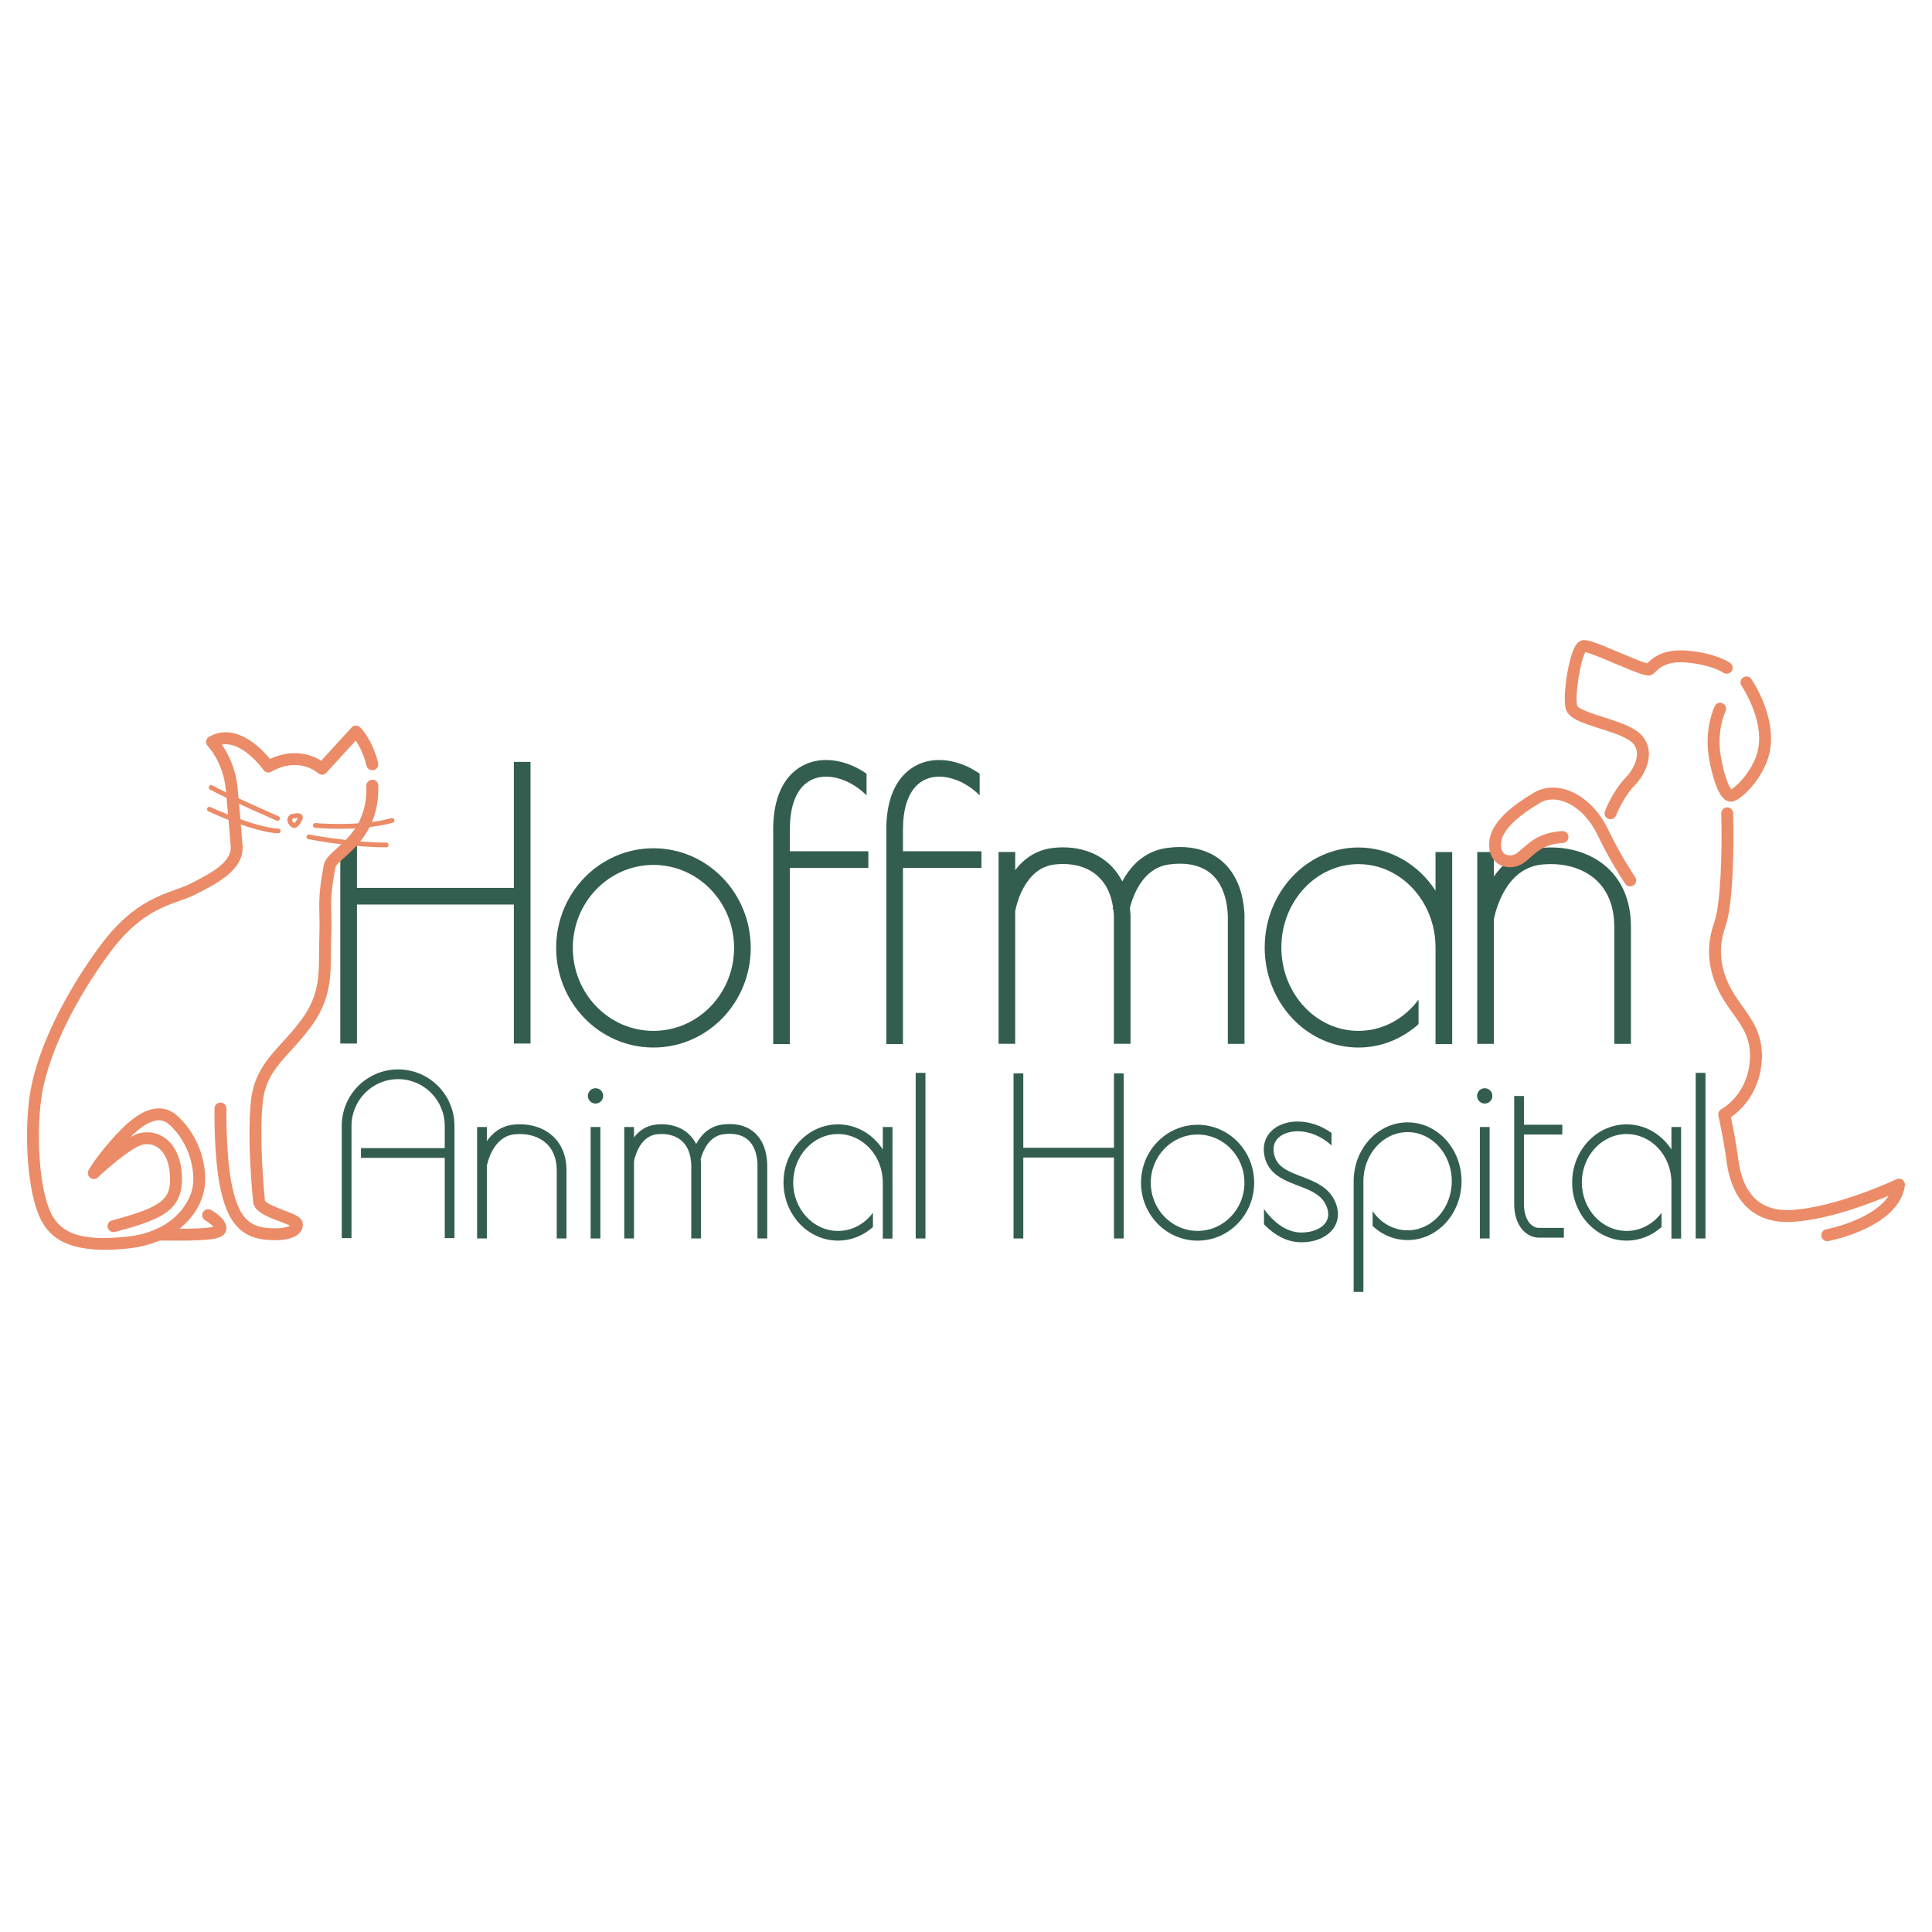 <?xml version="1.0" encoding="UTF-8"?> <svg xmlns="http://www.w3.org/2000/svg" id="Layer_1" data-name="Layer 1" version="1.1" viewBox="0 0 2000 2000"><defs><style> .cls-1 { fill: #eb8b67; } .cls-1, .cls-2 { stroke-width: 0px; } .cls-2 { fill: #335e4f; } </style></defs><polygon class="cls-2" points="369.5 936.38 531.93 936.38 531.93 1080.26 549.17 1080.26 549.17 788.69 531.93 788.69 531.93 919.13 369.5 919.13 369.5 868.26 352.26 883.97 352.26 1080.26 369.5 1080.26 369.5 936.38"></polygon><path class="cls-2" d="M747.75,1054.12c18.19-18.66,29.42-44.47,29.42-72.86,0-28.39-11.23-54.19-29.42-72.86-18.17-18.67-43.44-30.3-71.3-30.29-27.85,0-53.12,11.62-71.3,30.29-18.19,18.66-29.42,44.47-29.42,72.86,0,28.39,11.23,54.19,29.42,72.86,18.17,18.67,43.44,30.3,71.3,30.29,27.85,0,53.12-11.62,71.3-30.29ZM592.98,981.26c0-23.81,9.39-45.27,24.53-60.82,15.16-15.54,35.93-25.07,58.94-25.08,23.01,0,43.79,9.54,58.94,25.08,15.14,15.55,24.52,37.01,24.53,60.82,0,23.81-9.39,45.27-24.53,60.82-15.16,15.54-35.93,25.07-58.94,25.08-23.01,0-43.79-9.54-58.94-25.08-15.14-15.55-24.52-37.01-24.53-60.82Z"></path><path class="cls-2" d="M817.67,898.48h81.25v-17.24h-81.25v-22.79c0-10.47,1.26-19.16,3.37-26.21,3.19-10.59,8.14-17.42,13.89-21.8,5.77-4.35,12.57-6.42,20.26-6.44,7.9,0,16.65,2.32,25.08,6.82,5.89,3.14,11.6,7.36,16.77,12.45v-22.34c-2.81-1.95-5.7-3.74-8.65-5.32-10.59-5.65-21.97-8.85-33.21-8.86-7.25,0-14.45,1.36-21.13,4.32-5.01,2.21-9.72,5.33-13.88,9.32-6.25,5.99-11.24,13.93-14.6,23.61-3.37,9.69-5.16,21.12-5.16,34.44v222.39h17.24v-182.36Z"></path><path class="cls-2" d="M934.78,858.45c0-10.47,1.26-19.16,3.37-26.21,3.19-10.59,8.14-17.42,13.89-21.8,5.77-4.35,12.57-6.42,20.26-6.44,7.9,0,16.65,2.32,25.08,6.82,5.89,3.14,11.6,7.36,16.77,12.45v-22.34c-2.81-1.95-5.7-3.74-8.65-5.32-10.59-5.65-21.97-8.85-33.21-8.86-7.25,0-14.45,1.36-21.13,4.32-5.01,2.21-9.72,5.33-13.88,9.32-6.25,5.99-11.24,13.93-14.6,23.61-3.37,9.69-5.16,21.12-5.16,34.44v222.39h17.24v-182.36h81.25v-17.24h-81.25v-22.79Z"></path><path class="cls-2" d="M1573.05,903.96c6.33-4.75,13.87-8.1,23.59-9.04,2.91-.27,5.82-.41,8.69-.41,8.86,0,17.45,1.31,25.27,3.92,11.75,3.94,21.7,10.69,28.84,20.51,7.12,9.84,11.63,22.93,11.66,40.39v121.26h17.24v-121.26c0-13.65-2.41-25.75-6.85-36.19-6.65-15.67-17.91-27.38-31.35-34.87-13.45-7.52-28.99-11-44.81-11-3.43,0-6.87.16-10.31.49-13.92,1.29-25.41,6.71-34.25,13.92-5.79,4.7-10.45,10.14-14.3,15.69v-25.35h-17.24v198.57h17.24v-128.93s0,0,0-.02c.54-3.05,3.55-17.1,11.35-30.15,3.89-6.54,8.91-12.78,15.22-17.53Z"></path><path class="cls-2" d="M1190.07,903.82c5.39-4.5,11.81-7.78,20.19-8.94,3.94-.54,7.72-.8,11.31-.8,7.45,0,14.07,1.13,19.81,3.27,4.31,1.6,8.14,3.77,11.54,6.51,5.09,4.13,9.27,9.58,12.42,16.79,3.12,7.16,5.17,16.08,5.72,26.86v133.08h17.24v-133.78c-.57-11.14-2.52-21.09-5.84-29.83-4.96-13.09-13.17-23.44-23.79-30.2-10.61-6.79-23.34-9.95-37.1-9.94-4.43,0-8.99.32-13.64.96-11.94,1.61-21.76,6.67-29.3,13.12-5.67,4.84-10.13,10.42-13.65,16.01-1.16,1.85-2.21,3.69-3.18,5.52-5.76-11.33-14.2-20.07-24.2-25.86-11.1-6.46-23.93-9.41-37.13-9.41-3.41,0-6.85.2-10.31.58-12.02,1.32-21.95,6.27-29.53,12.7-3.75,3.17-6.91,6.69-9.68,10.32v-18.78h-17.24v198.57h17.24v-137.3c.47-2.58,2.71-13.24,8.33-23.67,3.18-5.94,7.4-11.76,12.73-16.18,5.36-4.43,11.71-7.57,20.06-8.53,2.84-.32,5.64-.48,8.39-.48,7.09,0,13.81,1.06,19.87,3.15,9.1,3.16,16.7,8.53,22.42,16.55,4.51,6.35,7.86,14.53,9.45,24.88-.27,1.31-.4,2.11-.42,2.24l.75.12c.24,1.98.44,4.02.55,6.16v133.06h17.24v-133.78c-.13-2.41-.35-4.76-.62-7.05,1.13-4.54,3.44-12.15,7.56-19.72,3.19-5.89,7.42-11.71,12.78-16.2Z"></path><path class="cls-2" d="M1406.26,1084.41c23.68,0,45.38-9.14,62.24-24.24v-25.38c-14.64,19.72-37.09,32.38-62.24,32.38-44,0-79.8-38.72-79.8-86.31s35.8-86.31,79.8-86.31,79.8,38.72,79.8,86.31v99.98h17.24v-198.83h-17.24v40.02c-17.53-27-46.76-44.72-79.8-44.72-53.51,0-97.05,46.45-97.05,103.55s43.53,103.55,97.05,103.55Z"></path><path class="cls-2" d="M1239.74,1164.36c-16.2,0-30.89,6.76-41.46,17.61-10.58,10.85-17.11,25.86-17.11,42.37,0,16.51,6.53,31.51,17.11,42.37,10.57,10.86,25.26,17.62,41.46,17.61,16.2,0,30.89-6.76,41.46-17.61,10.58-10.85,17.11-25.86,17.11-42.37,0-16.51-6.53-31.51-17.11-42.37-10.57-10.86-25.26-17.62-41.46-17.61ZM1273.97,1259.66c-8.8,9.02-20.86,14.56-34.22,14.56-13.36,0-25.42-5.54-34.22-14.56-8.79-9.03-14.24-21.49-14.24-35.32,0-13.83,5.45-26.29,14.24-35.32,8.8-9.02,20.86-14.56,34.22-14.56,13.36,0,25.42,5.54,34.22,14.56,8.79,9.03,14.24,21.49,14.24,35.32,0,13.83-5.45,26.29-14.24,35.32Z"></path><path class="cls-2" d="M790.84,1186.97c-2.88-7.62-7.66-13.63-13.84-17.57-6.17-3.95-13.58-5.79-21.58-5.78-2.58,0-5.23.19-7.93.56-6.95.93-12.66,3.88-17.05,7.63-4.37,3.74-7.48,8.19-9.75,12.46-3.35-6.56-8.25-11.62-14.05-14.98-6.46-3.76-13.92-5.47-21.59-5.47-1.98,0-3.99.11-5.99.34-6.99.77-12.77,3.65-17.18,7.39-2.15,1.82-3.97,3.84-5.56,5.91v-10.8h-10.1v115.39h10.1v-79.78c.27-1.5,1.58-7.69,4.83-13.74,1.84-3.45,4.29-6.82,7.39-9.39,3.11-2.57,6.79-4.39,11.64-4.95,1.65-.18,3.28-.28,4.87-.28,4.12,0,8.02.62,11.53,1.83,5.28,1.84,9.69,4.95,13.01,9.6,2.62,3.68,4.56,8.43,5.48,14.44-.15.74-.23,1.22-.24,1.29l.44.07c.14,1.16.26,2.34.32,3.59v77.32h10.1v-77.74c-.08-1.39-.21-2.72-.37-4.05.65-2.63,1.99-7.07,4.4-11.49,1.85-3.42,4.31-6.8,7.42-9.4,3.13-2.61,6.85-4.51,11.71-5.19,2.29-.31,4.48-.47,6.57-.47,4.32,0,8.17.66,11.5,1.9,5,1.88,8.9,4.97,11.87,9.67,2.95,4.68,4.92,11.09,5.35,19.46v77.32h10.1v-77.74c-.33-6.48-1.47-12.26-3.4-17.35Z"></path><path class="cls-2" d="M913.87,1189.92c-10.19-15.69-27.17-25.99-46.37-25.99-31.1,0-56.4,26.99-56.4,60.18s25.3,60.18,56.4,60.18c13.76,0,26.37-5.31,36.17-14.08v-14.75c-8.51,11.46-21.55,18.81-36.17,18.81-25.57,0-46.37-22.5-46.37-50.16s20.8-50.16,46.37-50.16,46.37,22.5,46.37,50.16v58.1h10.02v-115.54h-10.02v23.26Z"></path><rect class="cls-2" x="611.42" y="1166.66" width="10.1" height="115.39"></rect><rect class="cls-2" x="947.93" y="1110.62" width="10.1" height="171.44"></rect><path class="cls-2" d="M1730.26,1189.92c-10.19-15.69-27.17-25.99-46.37-25.99-31.1,0-56.4,26.99-56.4,60.18s25.3,60.18,56.4,60.18c13.76,0,26.37-5.31,36.17-14.08v-14.75c-8.51,11.46-21.55,18.81-36.17,18.81-25.57,0-46.37-22.5-46.37-50.16s20.8-50.16,46.37-50.16,46.37,22.5,46.37,50.16v58.1h10.02v-115.54h-10.02v23.26Z"></path><rect class="cls-2" x="1755.38" y="1110.62" width="10.1" height="171.44"></rect><path class="cls-2" d="M1153.16,1188.16h-93.85v-77h-10.1v170.9h10.1v-83.8h93.85v83.8h10.1v-170.9h-10.1v77Z"></path><path class="cls-2" d="M564.2,1170.26c-7.82-4.38-16.86-6.4-26.06-6.4-1.99,0-3.99.1-6,.28-8.1.75-14.78,3.9-19.92,8.1-3.33,2.72-6.02,5.83-8.24,9.02v-14.6h-10.1v115.39h10.1v-74.93c.3-1.64,1.84-8.98,5.83-16.17,2.22-4.04,5.18-8,8.96-11.01,3.8-3.02,8.35-5.16,14.32-5.74,1.69-.16,3.38-.24,5.05-.24,10.31,0,19.89,3.05,26.75,9.07,3.44,3.02,6.25,6.78,8.25,11.47,2,4.69,3.18,10.33,3.18,17.09v70.46h10.1v-70.46c0-7.94-1.4-14.98-3.99-21.04-3.87-9.11-10.42-15.92-18.23-20.28Z"></path><circle class="cls-2" cx="616.47" cy="1134.46" r="7.93"></circle><rect class="cls-2" x="1531.94" y="1166.66" width="10.1" height="115.39"></rect><circle class="cls-2" cx="1536.99" cy="1134.46" r="7.93"></circle><path class="cls-2" d="M412.13,1107.04h0c-32.25,0-58.36,26.21-58.36,58.52v116.17h10.1v-116.17c0-13.39,5.4-25.47,14.14-34.25,8.75-8.77,20.78-14.17,34.12-14.18h0c13.34,0,25.37,5.41,34.12,14.18,8.74,8.78,14.14,20.85,14.14,34.25v22.96h-86.72v10.1h86.72v83.11h10.1v-116.17c0-32.31-26.12-58.52-58.36-58.52Z"></path><path class="cls-2" d="M1457.14,1161.87c-15.55,0-29.62,6.97-39.65,18.02-10.05,11.06-16.19,26.23-16.19,42.91v114.61h10.1v-114.61c0-14.18,5.23-26.95,13.56-36.12,8.35-9.17,19.68-14.71,32.18-14.71,12.5,0,23.83,5.54,32.18,14.71,8.34,9.17,13.57,21.93,13.56,36.12,0,14.18-5.23,26.95-13.56,36.12-8.35,9.17-19.68,14.71-32.18,14.71-8.03,0-15.54-2.29-22.13-6.34-5.45-3.36-10.24-7.95-14.06-13.45v15.31c2.71,2.52,5.63,4.81,8.76,6.74,8.07,4.98,17.46,7.84,27.43,7.84,15.55,0,29.62-6.97,39.65-18.02,10.05-11.06,16.19-26.23,16.19-42.91,0-16.68-6.14-31.85-16.19-42.91-10.03-11.05-24.1-18.03-39.65-18.02Z"></path><path class="cls-2" d="M1592.97,1271.12c-3.17,0-6.82-1.55-9.89-5.43-3.05-3.88-5.48-10.19-5.49-19.45v-71.8h39.71v-10.1h-39.71v-29.8h-10.1v111.7c0,11.01,2.91,19.67,7.64,25.69,4.71,6.01,11.28,9.3,17.83,9.29h25.94v-10.1h-25.94Z"></path><path class="cls-1" d="M108.65,1293.82c-47.44,0-61.87-18.89-69.36-38.14-12.4-31.88-13.98-91.29-7.69-126.78,7.69-43.36,34.79-99.59,72.48-150.42,30.08-40.57,57.87-50.47,78.16-57.7,5.63-2.01,10.5-3.74,14.6-5.85l2.34-1.2c18.25-9.35,40.95-20.99,39.64-37.58-1.7-21.49-2.28-27.92-5.09-58.83-2.58-28.36-18.47-44.76-18.63-44.93-1.34-1.36-1.99-3.28-1.72-5.18.26-1.9,1.38-3.57,3.05-4.52,14.13-8.04,30.32-5.6,46.8,7.05,7.22,5.55,12.94,11.87,16.3,15.95,22.78-10.82,42.36-4.99,53.02,1.81l31.34-34.37c1.15-1.26,2.77-1.99,4.48-2.01,1.7.02,3.34.67,4.52,1.9,13.51,14.12,18.36,36.01,18.56,36.94.72,3.32-1.39,6.6-4.72,7.32-3.32.73-6.6-1.39-7.32-4.71h0c-.04-.17-3.25-14.51-11.22-25.88l-30.32,33.25c-1.11,1.21-2.65,1.93-4.29,2-1.65.06-3.24-.52-4.44-1.63-.78-.7-19.96-17.54-48.28-1.43-2.77,1.57-6.26.78-8.08-1.81-.23-.33-21.64-30.2-43.18-26.28,5.9,8.35,14.44,23.82,16.4,45.4,2.82,30.97,3.4,37.42,5.1,58.98,1.96,24.78-25.94,39.07-46.31,49.51l-2.33,1.2c-4.83,2.48-10.3,4.43-16.09,6.5-19.85,7.07-44.55,15.87-72.4,53.43-36.61,49.37-62.87,103.66-70.25,145.24-6,33.85-4.61,90.21,7.04,120.17,10.11,25.99,32.77,34.11,80.83,28.96,46.82-5.02,64.57-34.12,67.67-50.53,3.47-18.36-3.52-46.62-23.61-65.12-3.73-3.44-7.69-5.03-12.1-4.76-9.16.48-19.31,8.17-28.56,17.29,3.09-1.69,6-2.99,8.59-3.73,9.3-2.66,19.19-.95,27.12,4.7,10.37,7.38,16.59,20.76,17.53,37.7,2.05,36.85-19.5,46.44-69.15,59.54-3.29.87-6.66-1.09-7.53-4.38-.87-3.29,1.1-6.66,4.38-7.53,54.02-14.25,61.33-22.81,59.99-46.95-.73-13.12-5.13-23.18-12.38-28.35-4.94-3.51-10.83-4.54-16.6-2.89-11.81,3.38-36.92,25.45-45.6,33.67-2.19,2.07-5.55,2.25-7.95.44-2.4-1.82-3.13-5.11-1.73-7.78.25-.47,6.2-11.63,22.91-30.65,14.05-15.99,30.78-32.46,48.31-33.38,7.79-.44,14.88,2.28,21.09,8,24.48,22.55,31.35,55.45,27.37,76.47-5.01,26.46-31.21,55.42-78.46,60.49-8.93.96-16.98,1.4-24.26,1.4Z"></path><path class="cls-1" d="M183.31,1284.29c-4.45,0-9.27-.03-14.5-.07l-4.79-.04c-3.4-.03-6.14-2.81-6.11-6.21.03-3.4,2.84-6.2,6.21-6.11l4.8.04c15.48.14,42.95.38,52.02-1.96-1.76-1.98-5.2-4.71-8.51-6.63-2.94-1.71-3.95-5.47-2.24-8.41,1.7-2.94,5.46-3.96,8.41-2.25,17.33,10,16.38,18.83,15.17,22.17-2.8,7.7-14.43,9.48-50.46,9.48ZM222.09,1271.65h.03-.03Z"></path><path class="cls-1" d="M284.9,1283.86c-3.09,0-6.4-.17-9.93-.5-31.61-3.01-41.17-27.23-46.78-52.96-6.87-31.49-6.17-80.88-6.13-82.97.05-3.37,2.8-6.06,6.16-6.06h.1c3.4.06,6.11,2.86,6.06,6.26,0,.5-.71,50.06,5.85,80.15,6.56,30.09,15.96,41.42,35.91,43.33,14.65,1.39,21.54-.82,24.02-2.33-2.66-1.34-7.24-3.08-10.56-4.34-13.02-4.94-26.49-10.05-27.53-19.98-.27-2.59-6.62-63.85-2.27-104.94,2.97-28.05,17.33-43.83,32.53-60.54,6.63-7.29,13.49-14.83,20.16-24,17.6-24.2,17.7-44.08,17.83-69.24.03-5.23.06-10.64.25-16.28.36-10.23.2-17.34.05-23.61-.31-13.51-.53-23.26,4.58-50.38,1.15-6.13,6.47-10.92,13.2-16.99,13.49-12.17,31.97-28.83,30.87-64.95-.1-3.4,2.57-6.24,5.97-6.34,3.46-.13,6.24,2.57,6.34,5.97,1.27,41.81-21.4,62.25-34.94,74.47-4.2,3.79-8.96,8.08-9.35,10.12-4.87,25.85-4.67,34.59-4.37,47.82.15,6.44.31,13.73-.06,24.32-.19,5.45-.22,10.77-.25,15.91-.13,25.21-.25,49.02-20.19,76.42-7.07,9.72-14.15,17.51-21.01,25.04-15,16.48-26.84,29.5-29.39,53.55-4.15,39.17,1.8,97.9,2.25,102.19,1.53,3.03,13.76,7.67,19.67,9.91,10.99,4.17,18.26,6.93,19.36,13.02.68,3.76-.44,7.46-3.17,10.42-4.56,4.96-13.2,7.51-25.27,7.51ZM274.26,1242.92h0Z"></path><path class="cls-1" d="M351.09,857.94c-13.95,0-24.01-.91-24.88-.99-1.35-.13-2.35-1.33-2.22-2.68.13-1.35,1.31-2.35,2.68-2.22.45.05,45.36,4.1,78.57-5.12,1.31-.35,2.67.41,3.03,1.72.36,1.31-.4,2.67-1.71,3.03-18.24,5.07-39.43,6.27-55.47,6.27Z"></path><path class="cls-1" d="M399.85,877.16c-37.58,0-80.18-8.36-80.6-8.44-1.34-.26-2.2-1.56-1.94-2.89.26-1.34,1.56-2.22,2.9-1.94.42.08,42.56,8.35,79.64,8.35,1.36,0,2.46,1.1,2.46,2.46s-1.1,2.46-2.46,2.46Z"></path><path class="cls-1" d="M287.29,849.69c-.33,0-.66-.06-.98-.2-.5-.22-50.3-21.91-68.88-32.15-1.19-.66-1.63-2.16-.97-3.35.66-1.19,2.16-1.62,3.35-.97,18.38,10.13,67.97,31.73,68.47,31.95,1.25.54,1.82,1.99,1.28,3.24-.4.93-1.31,1.48-2.26,1.48Z"></path><path class="cls-1" d="M288.06,862.66s-.07,0-.11,0c-25.76-1.15-70.39-21.86-72.28-22.74-1.23-.57-1.77-2.04-1.19-3.27s2.04-1.76,3.27-1.19c.45.21,45.64,21.17,70.42,22.28,1.36.06,2.41,1.21,2.35,2.57-.06,1.32-1.15,2.35-2.46,2.35Z"></path><path class="cls-1" d="M304.67,857.04c-.4,0-.81-.06-1.22-.19h0c-3.48-1.07-6.08-4.76-5.93-8.39.13-3.05,2.15-5.29,5.4-6,5.05-1.1,8.13-.74,9.68,1.16.6.73,1.45,2.33.37,4.78-.94,2.15-4.13,8.64-8.3,8.64ZM307.76,846.76c-.77,0-1.98.11-3.79.5-1.49.33-1.52,1.05-1.53,1.4-.05,1.3,1,2.87,2.22,3.39.76-.44,2.36-2.47,3.63-5.27-.15-.01-.32-.02-.53-.02ZM308.56,846.12h0Z"></path><path class="cls-1" d="M1891.52,1284.85c-2.9,0-5.48-2.05-6.04-5-.64-3.34,1.55-6.56,4.89-7.2.17-.03,16.94-3.3,33.99-11.13,11.05-5.08,23.96-12.9,30.8-23.75-21.32,8.98-64.23,25.17-100.39,27.11-38.2,2.08-62.22-20.66-67.63-63.96-2.55-20.37-8.21-45.71-8.27-45.96-.61-2.73.69-5.53,3.17-6.82,1.01-.54,25.39-13.8,29.14-47.51,2.64-23.78-6.67-36.75-17.46-51.77-4.99-6.95-10.15-14.14-14.38-22.77-15.23-31.07-10.4-54.89-4.48-72.17,6.32-18.48,8.06-70.94,6.99-111.86-.09-3.4,2.6-6.23,6-6.32,3.4-.12,6.23,2.6,6.32,6,.84,32.38.18,93.29-7.65,116.17-5.46,15.97-9.27,35.91,3.89,62.76,3.78,7.7,8.63,14.46,13.33,21,11.24,15.65,22.86,31.84,19.69,60.32-3.55,31.95-22.97,48.63-31.61,54.55,1.75,8.22,5.53,26.75,7.54,42.85,4.63,37,23.03,54.9,54.75,53.19,46.84-2.52,108.48-31.54,109.09-31.84,2.04-.96,4.45-.74,6.27.59,1.82,1.33,2.77,3.55,2.48,5.79-5.75,43.13-76.27,57.05-79.27,57.62-.39.07-.78.11-1.16.11Z"></path><path class="cls-1" d="M1791.82,829.87c-1.9,0-3.8-.57-5.55-1.69-11.01-7.05-16.44-39.14-17.42-45.5-4.52-29.37,5.87-50.87,6.32-51.78,1.5-3.05,5.2-4.3,8.25-2.8,3.05,1.5,4.3,5.19,2.81,8.23-.15.31-9.09,19.19-5.2,44.47,2.96,19.25,8.16,32.85,11.17,36.33,6.18-3.43,24.05-21.18,27.94-42.27,5.73-31.01-17.09-64.61-17.32-64.94-1.93-2.8-1.22-6.64,1.57-8.56,2.8-1.94,6.63-1.23,8.56,1.56,1.06,1.54,25.96,38.09,19.3,74.18-4.76,25.79-27.39,49.41-37.84,52.4-.85.25-1.72.37-2.59.37Z"></path><path class="cls-1" d="M1667.2,848.05c-.73,0-1.46-.13-2.18-.4-3.18-1.21-4.78-4.76-3.58-7.94.32-.84,7.93-20.7,21.72-35.04,7.72-8.03,12.17-18.26,11.35-26.07-.53-5.01-3.06-8.99-7.75-12.15-7.08-4.79-19-8.59-30.53-12.26-17.97-5.73-32.16-10.25-35.17-19.73-3.92-12.31,2.45-54.41,10.02-66.24,2.12-3.31,4.69-5.18,7.63-5.55,5.22-.66,15.07,3.23,37.96,12.93,9.47,4.01,23.31,9.88,28.44,11.1l.24-.23c5.2-4.98,16.02-15.33,42.45-12.84,29.02,2.74,42.68,12.21,43.25,12.61,2.78,1.97,3.43,5.81,1.47,8.59-1.96,2.76-5.78,3.43-8.55,1.49-.26-.17-12.08-8.04-37.32-10.42-20.83-1.96-28.31,5.2-32.77,9.47-.96.92-1.79,1.72-2.7,2.4-4.57,3.42-10.59,1.34-39.3-10.83-10.24-4.34-25.27-10.71-30.64-11.85-5.27,7.9-11.33,46.52-8.43,55.63,1.48,3.54,17.57,8.67,27.18,11.73,12.36,3.94,25.14,8.01,33.69,13.8,7.66,5.18,12.19,12.46,13.09,21.06,1.23,11.62-4.28,25.04-14.72,35.9-12.01,12.49-19.01,30.68-19.08,30.87-.93,2.46-3.28,3.97-5.76,3.97Z"></path><path class="cls-1" d="M1687.6,917.61c-1.97,0-3.9-.94-5.09-2.68-.63-.91-15.47-22.74-28.72-50.51-8.42-17.66-22.09-30.84-36.56-35.26-8.47-2.59-16.34-1.96-22.75,1.82-21.04,12.41-34.1,24.13-38.81,34.83-2.56,5.81-2.48,12.52.19,16.32,1.76,2.5,4.51,3.58,8.38,3.3,4.15-.29,7.19-2.85,12.21-7.34,7.73-6.92,18.31-16.39,40.67-17.77,3.39-.2,6.32,2.37,6.53,5.77.21,3.39-2.37,6.32-5.77,6.52-18.09,1.11-26.12,8.31-33.21,14.65-5.4,4.84-10.99,9.84-19.55,10.45-8.18.56-15.05-2.43-19.32-8.5-5.19-7.37-5.74-18.5-1.39-28.37,5.85-13.3,20.19-26.54,43.83-40.48,9.33-5.51,20.91-6.57,32.6-2.99,17.98,5.49,34.05,20.7,44.08,41.74,12.82,26.87,27.62,48.64,27.77,48.86,1.92,2.81,1.2,6.64-1.61,8.56-1.06.72-2.27,1.07-3.47,1.07Z"></path><path class="cls-2" d="M1382.44,1244.72c-1.7-4.16-4.05-7.71-6.81-10.68-4.83-5.21-10.77-8.67-16.81-11.44-9.08-4.13-18.55-6.87-25.82-10.8-3.64-1.95-6.7-4.14-9.04-6.79-2.34-2.66-4.05-5.75-5.02-9.98-.42-1.85-.61-3.56-.61-5.14,0-2.98.65-5.49,1.79-7.71,1.71-3.3,4.61-6.02,8.6-7.99,3.98-1.96,9.02-3.09,14.59-3.09,11.09,0,24.15,4.47,35.06,14.72v-13.03c-11.22-8.05-23.71-11.78-35.06-11.79-9.21,0-17.77,2.43-24.29,7.34-3.25,2.45-5.98,5.55-7.87,9.21-1.89,3.66-2.92,7.85-2.91,12.34,0,2.38.28,4.84.85,7.37,1,4.43,2.74,8.29,5.03,11.56,4.02,5.75,9.55,9.58,15.36,12.53,8.73,4.42,18.32,7.14,26.3,10.97,3.99,1.9,7.56,4.04,10.47,6.64,2.92,2.61,5.22,5.63,6.86,9.59,1.3,3.17,1.83,5.97,1.83,8.43,0,2.86-.69,5.29-1.95,7.5-1.87,3.3-5.16,6.17-9.61,8.21-4.43,2.05-9.96,3.22-15.89,3.22-.75,0-1.5-.02-2.26-.06-5.49-.27-10.54-1.92-15.12-4.33-6.86-3.61-12.58-8.97-16.5-13.44-1.96-2.23-3.48-4.23-4.49-5.65-.25-.35-.47-.67-.66-.94v15.91c.85.88,1.75,1.78,2.7,2.69,3.87,3.66,8.63,7.41,14.24,10.37,5.61,2.96,12.12,5.13,19.33,5.48.92.05,1.84.07,2.76.07,9.66-.01,18.73-2.48,25.73-7.35,3.49-2.44,6.46-5.51,8.55-9.19,2.1-3.67,3.27-7.94,3.27-12.5,0-3.93-.86-8.06-2.59-12.26Z"></path></svg> 